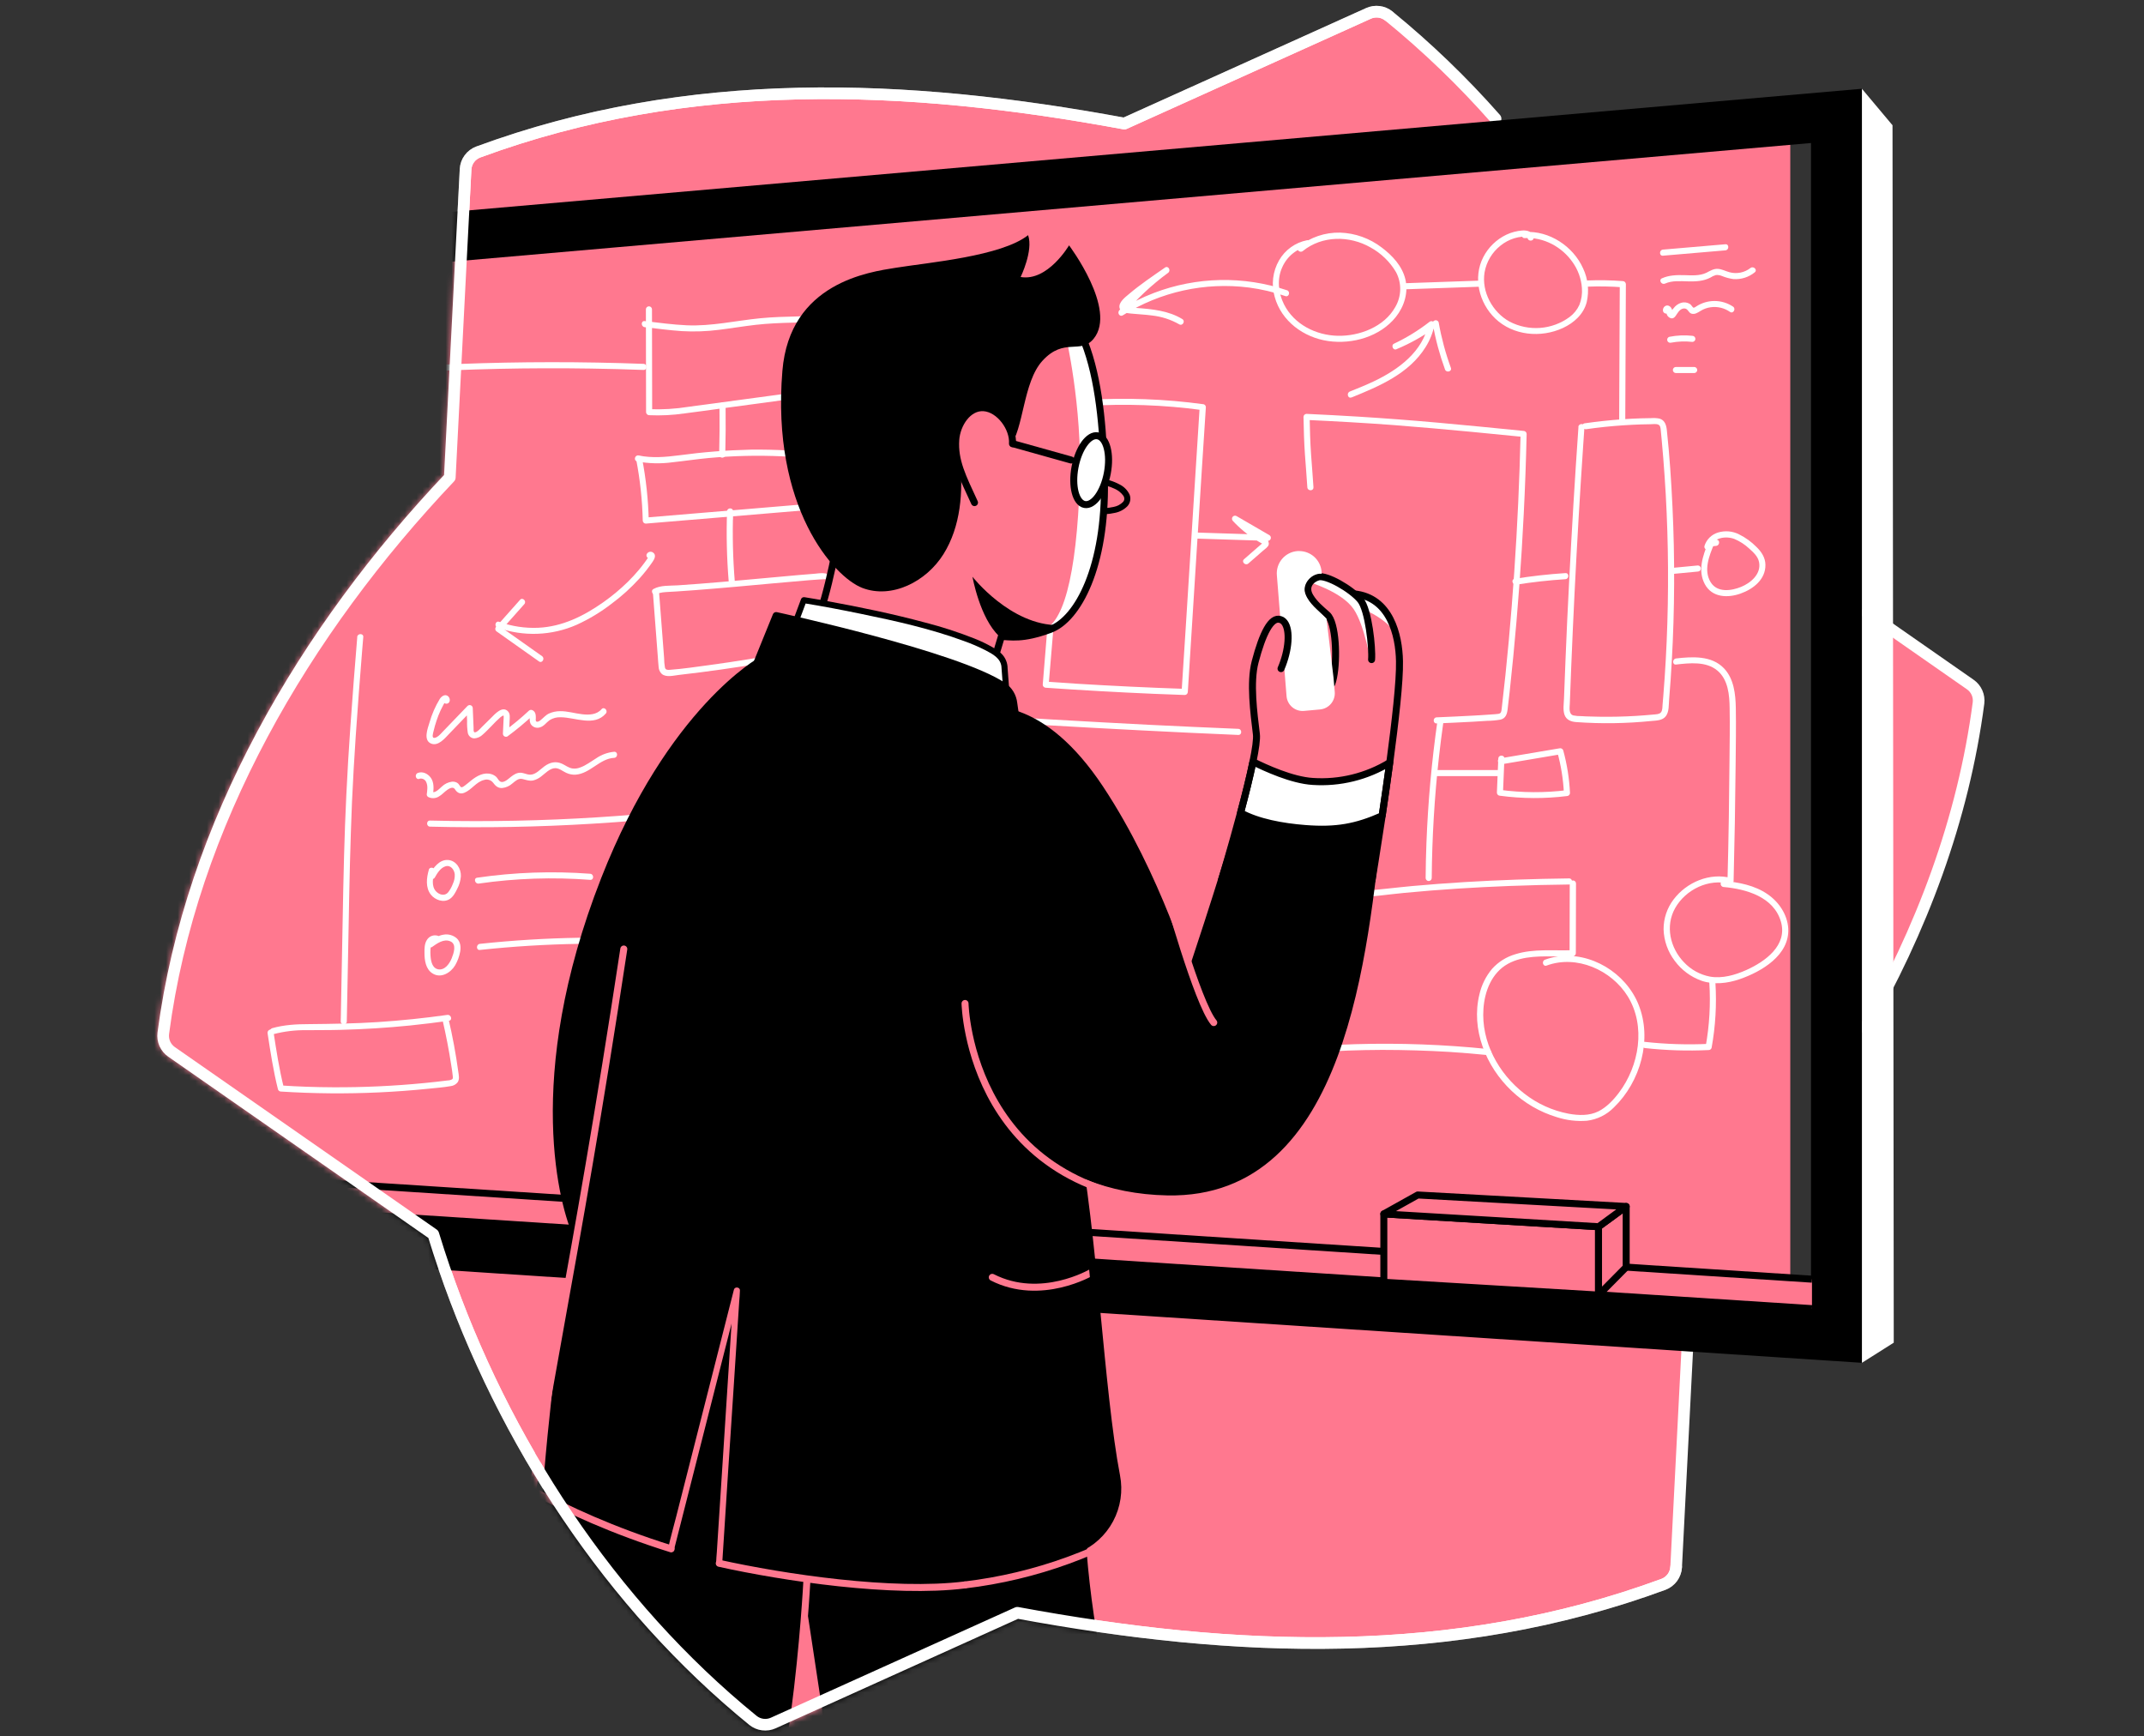 <svg width="368" height="298" viewBox="0 0 368 298" fill="none" xmlns="http://www.w3.org/2000/svg">
<rect x="0" y="0" width="368" height="298" fill="#333333" stroke="none"/>
<path d="M202.669 159.519C204.858 170.013 205.388 170.567 208.33 175.492" stroke="#FF788F" stroke-width="1.2" stroke-linecap="round" stroke-linejoin="round"/>
<path d="M319.673 104.576L338.173 117.472C338.679 117.821 339.079 118.301 339.33 118.862C339.58 119.423 339.672 120.041 339.595 120.651C336.978 140.594 329.801 159.687 319.673 177.207" fill="#FF788F"/>
<path d="M319.673 104.576L338.173 117.472C338.679 117.821 339.079 118.301 339.33 118.862C339.58 119.423 339.672 120.041 339.595 120.651C336.978 140.594 329.801 159.687 319.673 177.207" stroke="white" stroke-width="2" stroke-miterlimit="10"/>
<path d="M256.703 20.384C251.089 14.009 244.958 8.108 238.374 2.741C237.89 2.352 237.309 2.105 236.694 2.027C236.078 1.949 235.453 2.043 234.888 2.298L192.987 21.206C155.579 14.274 118.167 12.786 82.094 26.086C81.481 26.314 80.947 26.716 80.559 27.243C80.172 27.77 79.947 28.399 79.912 29.052C79.829 30.634 79.71 32.99 79.564 35.842C79.438 38.375 79.288 41.303 79.121 44.429C78.299 60.549 77.204 81.935 77.204 81.935C52.249 108.27 32.742 141.409 28.026 177.343C27.95 177.952 28.042 178.571 28.292 179.132C28.542 179.693 28.941 180.174 29.444 180.525L69.787 208.631L74.377 211.831C74.963 213.755 75.583 215.665 76.239 217.588C86.409 247.308 104.819 275.403 129.244 295.259C129.727 295.648 130.309 295.895 130.924 295.973C131.539 296.051 132.164 295.958 132.729 295.702L174.616 276.787C212.031 283.709 249.436 285.201 285.516 271.908C286.13 271.677 286.662 271.272 287.05 270.744C287.437 270.215 287.663 269.585 287.698 268.931L289.608 231.554" fill="#FF788F"/>
<path d="M256.703 20.384C251.089 14.009 244.958 8.108 238.374 2.741C237.89 2.352 237.309 2.105 236.694 2.027C236.078 1.949 235.453 2.043 234.888 2.298L192.987 21.206C155.579 14.274 118.167 12.786 82.094 26.086C81.481 26.314 80.947 26.716 80.559 27.243C80.172 27.77 79.947 28.399 79.912 29.052C79.829 30.634 79.71 32.99 79.564 35.842C79.438 38.375 79.288 41.303 79.121 44.429C78.299 60.549 77.204 81.935 77.204 81.935C52.249 108.27 32.742 141.409 28.026 177.343C27.95 177.952 28.042 178.571 28.292 179.132C28.542 179.693 28.941 180.174 29.444 180.525L69.787 208.631L74.377 211.831C74.963 213.755 75.583 215.665 76.239 217.588C86.409 247.308 104.819 275.403 129.244 295.259C129.727 295.648 130.309 295.895 130.924 295.973C131.539 296.051 132.164 295.958 132.729 295.702L174.616 276.787C212.031 283.709 249.436 285.201 285.516 271.908C286.13 271.677 286.662 271.272 287.05 270.744C287.437 270.215 287.663 269.585 287.698 268.931L289.608 231.554" stroke="white" stroke-width="2" stroke-linecap="round" stroke-linejoin="round"/>
<mask id="mask0_9513_1950" style="mask-type:alpha" maskUnits="userSpaceOnUse" x="27" y="1" width="307" height="296">
<path d="M332.255 17.285C326.641 10.91 244.958 8.108 238.374 2.741C237.89 2.352 237.309 2.105 236.694 2.027C236.078 1.949 235.453 2.043 234.888 2.298L192.987 21.206C155.579 14.274 118.167 12.786 82.094 26.086C81.481 26.314 80.947 26.716 80.559 27.243C80.172 27.77 79.947 28.399 79.912 29.052C79.829 30.634 79.71 32.99 79.564 35.842C79.438 38.375 79.288 41.303 79.121 44.429C78.299 60.549 77.204 81.935 77.204 81.935C52.249 108.27 32.742 141.409 28.026 177.343C27.95 177.952 28.042 178.571 28.292 179.132C28.542 179.693 28.941 180.174 29.444 180.525L69.787 208.631L74.377 211.831C74.963 213.755 75.583 215.665 76.239 217.588C86.409 247.308 104.819 275.403 129.244 295.259C129.727 295.648 130.309 295.895 130.924 295.973C131.539 296.051 132.164 295.958 132.729 295.702L174.616 276.787C212.031 283.709 249.436 285.201 285.516 271.908C286.13 271.677 286.662 271.272 287.05 270.744C287.437 270.215 287.663 269.585 287.698 268.931L327.888 237.818" fill="#FF788F"/>
<path d="M332.255 17.285C326.641 10.91 244.958 8.108 238.374 2.741C237.89 2.352 237.309 2.105 236.694 2.027C236.078 1.949 235.453 2.043 234.888 2.298L192.987 21.206C155.579 14.274 118.167 12.786 82.094 26.086C81.481 26.314 80.947 26.716 80.559 27.243C80.172 27.77 79.947 28.399 79.912 29.052C79.829 30.634 79.71 32.99 79.564 35.842C79.438 38.375 79.288 41.303 79.121 44.429C78.299 60.549 77.204 81.935 77.204 81.935C52.249 108.27 32.742 141.409 28.026 177.343C27.95 177.952 28.042 178.571 28.292 179.132C28.542 179.693 28.941 180.174 29.444 180.525L69.787 208.631L74.377 211.831C74.963 213.755 75.583 215.665 76.239 217.588C86.409 247.308 104.819 275.403 129.244 295.259C129.727 295.648 130.309 295.895 130.924 295.973C131.539 296.051 132.164 295.958 132.729 295.702L174.616 276.787C212.031 283.709 249.436 285.201 285.516 271.908C286.13 271.677 286.662 271.272 287.05 270.744C287.437 270.215 287.663 269.585 287.698 268.931L327.888 237.818" stroke="white" stroke-width="2" stroke-linecap="round" stroke-linejoin="round"/>
</mask>
<g mask="url(#mask0_9513_1950)">
<path d="M319.579 15.232L324.835 21.496L325.047 230.432L319.579 233.889V15.232Z" fill="white"/>
<path d="M307.286 229.882L4.729 210.074V46.849L307.286 20.436V229.882Z" fill="#FF788F"/>
<path d="M220.898 49.815C213.462 47.313 205.387 47.476 198.058 50.275C196.011 51.058 194.047 52.043 192.196 53.216L192.83 54.035C195.078 51.323 197.654 48.899 200.498 46.821C201.031 46.43 200.529 45.531 199.968 45.918C197.877 47.371 195.719 48.814 193.768 50.473C193.161 50.986 191.924 51.906 192.164 52.857C192.37 53.673 193.492 53.746 194.165 53.816C195.336 53.941 196.552 53.98 197.699 54.14C199.355 54.318 200.957 54.835 202.404 55.659C202.979 56.008 203.506 55.105 202.931 54.757C200.554 53.307 197.758 53.049 195.043 52.847L194.301 52.784C194.196 52.784 194.095 52.763 193.991 52.753C193.886 52.742 193.945 52.753 193.945 52.753L193.775 52.728C193.614 52.7 193.457 52.662 193.304 52.62L193.21 52.585C193.137 52.561 193.329 52.645 193.21 52.585C193.185 52.575 193.162 52.562 193.14 52.547C193.053 52.484 193.161 52.568 193.161 52.564L193.112 52.516C193.227 52.662 193.161 52.585 193.144 52.547C193.144 52.578 193.207 52.679 193.168 52.596C193.13 52.512 193.168 52.732 193.168 52.641C193.168 52.55 193.168 52.641 193.168 52.686C193.168 52.686 193.168 52.599 193.193 52.596C193.217 52.592 193.217 52.547 193.193 52.596C193.208 52.559 193.226 52.524 193.248 52.491C193.332 52.348 193.434 52.217 193.552 52.101C193.743 51.892 193.952 51.697 194.165 51.505C196.117 49.762 198.347 48.298 200.501 46.814L199.972 45.911C197.05 48.035 194.403 50.514 192.091 53.289C191.743 53.718 192.189 54.45 192.726 54.112C199.171 50.068 206.819 48.384 214.366 49.347C216.495 49.625 218.592 50.117 220.622 50.815C221.26 51.034 221.532 50.024 220.898 49.807V49.815Z" fill="white"/>
<path d="M225.446 83.629C225.331 81.771 225.171 79.913 225.038 78.052C224.885 75.888 224.829 73.716 224.787 71.545L224.265 72.068C229.231 72.298 234.194 72.577 239.154 72.946C243.657 73.295 248.153 73.689 252.649 74.121C255.605 74.407 258.562 74.697 261.52 74.992L260.997 74.469C260.813 82.37 260.451 90.27 259.909 98.17C259.369 106.015 258.675 113.854 257.748 121.675C257.696 122.104 257.665 122.438 257.187 122.511C256.766 122.578 256.326 122.588 255.901 122.619C254.981 122.689 254.054 122.748 253.113 122.801C250.938 122.923 248.763 123.017 246.588 123.111C245.919 123.139 245.916 124.184 246.588 124.156C248.606 124.069 250.624 123.982 252.642 123.871C253.518 123.824 254.392 123.771 255.263 123.71C256.032 123.702 256.799 123.632 257.557 123.501C258.432 123.292 258.669 122.56 258.766 121.759C258.888 120.762 258.993 119.765 259.115 118.765C259.333 116.738 259.542 114.711 259.742 112.683C260.532 104.562 261.129 96.424 261.534 88.268C261.766 83.674 261.933 79.077 262.035 74.476C262.033 74.338 261.977 74.207 261.879 74.11C261.782 74.012 261.65 73.956 261.513 73.954C256.56 73.462 251.607 72.967 246.651 72.525C242.155 72.125 237.654 71.784 233.149 71.503C230.186 71.322 227.223 71.164 224.258 71.029C224.119 71.03 223.987 71.086 223.889 71.183C223.791 71.281 223.736 71.414 223.735 71.552C223.777 73.724 223.832 75.895 223.986 78.059C224.118 79.917 224.279 81.775 224.394 83.636C224.435 84.305 225.481 84.308 225.439 83.636L225.446 83.629Z" fill="white"/>
<path d="M260.251 100.342C263.039 99.898 265.852 99.584 268.689 99.401C269.354 99.355 269.361 98.31 268.689 98.355C265.768 98.546 262.863 98.872 259.975 99.334C259.313 99.439 259.595 100.446 260.254 100.342H260.251Z" fill="white"/>
<path d="M270.927 73.305C270.306 82.193 269.771 91.085 269.32 99.982C269.087 104.397 268.883 108.817 268.706 113.244C268.616 115.468 268.529 117.692 268.445 119.918C268.414 120.8 268.239 121.825 268.539 122.679C268.839 123.533 269.627 123.85 270.48 123.92C274.804 124.234 279.147 124.173 283.46 123.735C284.324 123.658 285.37 123.665 285.938 122.895C286.506 122.125 286.415 120.971 286.489 120.079C286.675 117.871 286.828 115.664 286.949 113.456C287.447 104.635 287.487 95.793 287.067 86.968C286.858 82.576 286.569 78.174 286.098 73.804C286.004 72.943 285.75 72.092 284.826 71.838C284.367 71.749 283.898 71.722 283.432 71.758C282.857 71.758 282.285 71.775 281.714 71.793C279.539 71.862 277.37 72.013 275.207 72.246C274.137 72.361 273.067 72.497 272.004 72.647C271.338 72.744 271.62 73.751 272.279 73.657C274.386 73.353 276.503 73.131 278.629 72.992C279.654 72.922 280.686 72.873 281.714 72.838L283.258 72.807C283.662 72.807 284.223 72.706 284.61 72.863C284.997 73.019 285.014 73.455 285.053 73.804C285.112 74.347 285.157 74.891 285.21 75.435C285.307 76.48 285.401 77.554 285.485 78.614C285.652 80.705 285.795 82.796 285.914 84.887C286.378 93.273 286.431 101.668 286.07 110.072C285.98 112.163 285.864 114.255 285.722 116.346C285.652 117.391 285.576 118.413 285.492 119.444C285.45 119.96 285.408 120.49 285.363 120.992C285.328 121.393 285.363 121.95 285.07 122.274C284.777 122.599 284.265 122.578 283.885 122.623C283.348 122.675 282.808 122.721 282.271 122.762C281.251 122.844 280.228 122.904 279.201 122.944C277.11 123.032 275.004 123.039 272.885 122.965C272.404 122.965 271.92 122.93 271.435 122.902C270.968 122.915 270.5 122.874 270.041 122.78C269.212 122.539 269.421 121.414 269.445 120.758C269.522 118.618 269.604 116.479 269.693 114.342C269.865 110.12 270.055 105.901 270.264 101.686C270.683 93.252 271.176 84.821 271.746 76.393C271.815 75.355 271.886 74.316 271.958 73.277C272.004 72.605 270.958 72.608 270.913 73.277L270.927 73.305Z" fill="white"/>
<path d="M287.325 98.48L291.424 98.09C291.561 98.086 291.692 98.03 291.79 97.933C291.887 97.835 291.943 97.704 291.947 97.567C291.946 97.428 291.89 97.296 291.792 97.198C291.695 97.1 291.562 97.045 291.424 97.044L287.325 97.434C287.188 97.438 287.057 97.494 286.959 97.591C286.862 97.689 286.806 97.82 286.802 97.957C286.803 98.096 286.858 98.228 286.956 98.326C287.054 98.424 287.187 98.479 287.325 98.48Z" fill="white"/>
<path d="M287.677 114.049C289.988 113.788 292.863 113.46 294.787 115.095C296.628 116.646 296.851 119.277 296.879 121.529C296.938 124.613 296.879 127.705 296.851 130.789C296.825 133.975 296.788 137.159 296.739 140.343C296.681 143.961 296.604 147.579 296.509 151.2L297.171 150.694C293.494 149.708 289.504 151.391 287.259 154.364C286.132 155.84 285.527 157.648 285.541 159.505C285.6 161.455 286.267 163.337 287.447 164.89C288.603 166.465 290.204 167.658 292.044 168.313C294.184 169.045 296.506 168.769 298.607 168.044C302.347 166.758 307.202 163.918 306.934 159.331C306.791 156.95 305.331 154.8 303.407 153.476C301.197 151.938 298.464 151.416 295.833 151.182C295.164 151.123 295.167 152.169 295.833 152.228C299.744 152.576 304.459 153.929 305.683 158.184C306.85 162.252 302.974 165.022 299.757 166.469C297.834 167.333 295.613 167.982 293.484 167.602C291.788 167.272 290.239 166.419 289.054 165.162C286.663 162.691 285.788 158.92 287.531 155.839C289.333 152.656 293.31 150.726 296.896 151.688C296.973 151.708 297.055 151.711 297.133 151.696C297.212 151.68 297.286 151.647 297.35 151.599C297.414 151.55 297.466 151.488 297.502 151.416C297.538 151.345 297.557 151.266 297.558 151.186C297.728 144.529 297.844 137.869 297.907 131.208C297.935 127.98 297.997 124.742 297.938 121.515C297.896 119.141 297.621 116.482 295.892 114.684C293.777 112.481 290.462 112.686 287.681 113.004C287.019 113.08 287.012 114.126 287.681 114.049H287.677Z" fill="white"/>
<path d="M294.582 92.635L293.7 92.736C293.587 92.743 293.478 92.783 293.388 92.852C293.298 92.921 293.23 93.015 293.194 93.123C292.271 95.371 291.375 97.929 292.616 100.247C293.857 102.565 296.54 102.655 298.747 101.871C300.953 101.087 303.072 99.431 303.02 96.901C302.995 95.695 302.343 94.702 301.5 93.886C300.625 92.994 299.605 92.255 298.485 91.701C297.374 91.14 296.09 91.028 294.899 91.387C294.346 91.55 293.843 91.847 293.434 92.252C293.024 92.657 292.722 93.158 292.553 93.708C292.521 93.84 292.541 93.98 292.61 94.097C292.679 94.214 292.79 94.3 292.921 94.337C293.052 94.373 293.193 94.357 293.312 94.291C293.431 94.226 293.52 94.117 293.56 93.987C294.045 92.244 296.216 91.945 297.684 92.492C298.63 92.888 299.498 93.451 300.245 94.154C300.942 94.778 301.727 95.482 301.925 96.451C302.343 98.473 300.531 100.031 298.858 100.717C297.185 101.404 294.773 101.763 293.63 99.933C292.358 97.88 293.369 95.402 294.195 93.398L293.689 93.781L294.571 93.68C295.233 93.607 295.24 92.558 294.571 92.635H294.582Z" fill="white"/>
<path d="M263.227 40.766C263.175 39.762 262.126 39.494 261.283 39.556C260.332 39.63 259.402 39.877 258.54 40.285C256.844 41.101 255.46 42.447 254.598 44.119C252.785 47.632 253.852 51.982 256.644 54.662C259.711 57.604 264.503 58.039 268.278 56.283C270.153 55.408 271.794 53.944 272.338 51.888C272.799 49.932 272.583 47.877 271.725 46.06C270.024 42.265 265.911 39.542 261.711 39.821C261.042 39.863 261.039 40.909 261.711 40.867C264.942 40.654 268.093 42.366 269.923 44.997C270.855 46.304 271.408 47.843 271.523 49.444C271.601 50.427 271.452 51.415 271.087 52.33C270.706 53.16 270.121 53.88 269.386 54.422C267.917 55.496 266.176 56.138 264.361 56.276C262.546 56.413 260.729 56.04 259.115 55.199C256.187 53.595 254.274 50.107 254.81 46.761C255.126 44.936 256.106 43.292 257.56 42.146C258.259 41.582 259.058 41.156 259.916 40.891C260.341 40.759 260.778 40.672 261.22 40.63C261.345 40.63 262.171 40.55 262.182 40.79C262.22 41.459 263.266 41.463 263.227 40.79V40.766Z" fill="white"/>
<path d="M224.334 41.23C223.336 41.429 222.391 41.84 221.565 42.435C220.738 43.029 220.048 43.794 219.542 44.677C219.001 45.618 218.655 46.659 218.527 47.737C218.398 48.815 218.488 49.908 218.792 50.951C219.946 55.133 223.766 57.921 227.966 58.528C232.166 59.134 236.899 57.768 239.593 54.387C241.025 52.592 241.764 50.205 241.217 47.918C240.67 45.632 238.959 43.834 237.171 42.485C235.115 40.907 232.619 40.011 230.029 39.923C227.436 39.861 224.904 40.718 222.881 42.342C222.358 42.764 223.1 43.499 223.62 43.081C226.924 40.404 231.636 40.407 235.236 42.464C237.05 43.456 238.563 44.919 239.614 46.699C240.11 47.628 240.358 48.669 240.334 49.722C240.31 50.776 240.015 51.805 239.478 52.711C237.578 56.095 233.333 57.712 229.611 57.629C225.889 57.545 222.131 55.691 220.389 52.233C219.409 50.282 219.158 47.887 220.089 45.865C220.494 44.939 221.118 44.125 221.907 43.493C222.696 42.861 223.627 42.43 224.62 42.237C225.282 42.122 225.003 41.115 224.345 41.23H224.334Z" fill="white"/>
<path d="M240.886 49.66L254.158 49.2C254.831 49.179 254.831 48.134 254.158 48.155L240.886 48.615C240.217 48.639 240.213 49.685 240.886 49.66Z" fill="white"/>
<path d="M272.477 49.197C274.5 49.116 276.526 49.152 278.545 49.305L278.023 48.782L277.939 67.017L277.918 72.228C277.918 72.367 277.973 72.5 278.071 72.598C278.169 72.696 278.302 72.751 278.441 72.751C278.579 72.751 278.712 72.696 278.81 72.598C278.908 72.5 278.964 72.367 278.964 72.228L279.044 53.993L279.068 48.764C279.065 48.627 279.008 48.496 278.911 48.399C278.814 48.301 278.683 48.245 278.545 48.242C276.526 48.089 274.5 48.053 272.477 48.134C271.808 48.162 271.805 49.207 272.477 49.179V49.197Z" fill="white"/>
<path d="M231.953 68.224C236.739 66.286 241.852 64.135 244.699 59.559C245.43 58.397 245.943 57.11 246.212 55.764C246.237 55.653 246.227 55.538 246.182 55.434C246.137 55.33 246.06 55.244 245.962 55.187C245.864 55.13 245.751 55.106 245.638 55.118C245.526 55.13 245.42 55.178 245.337 55.255C243.452 56.72 241.411 57.973 239.252 58.991C238.725 59.242 239.105 60.176 239.656 59.946C242.162 58.904 244.529 57.557 246.703 55.934L245.933 55.624C246.402 58.276 247.102 60.881 248.024 63.41C248.251 64.038 249.262 63.759 249.032 63.132C248.107 60.602 247.408 57.997 246.94 55.345C246.919 55.268 246.88 55.197 246.826 55.137C246.773 55.077 246.706 55.03 246.632 55C246.558 54.969 246.477 54.957 246.397 54.962C246.317 54.968 246.24 54.992 246.17 55.032C244.074 56.607 241.792 57.916 239.374 58.928L239.778 59.883C242.013 58.819 244.124 57.511 246.072 55.983L245.198 55.474C244.264 60.354 239.991 63.456 235.787 65.453C234.442 66.087 233.065 66.648 231.688 67.195C231.072 67.446 231.34 68.457 231.967 68.203L231.953 68.224Z" fill="white"/>
<path d="M285.432 43.882L296.15 42.966C296.812 42.91 296.819 41.864 296.15 41.92L285.432 42.837C284.77 42.896 284.763 43.942 285.432 43.882Z" fill="white"/>
<path d="M285.792 48.667C287.022 48.12 288.43 48.256 289.741 48.288C291.051 48.319 292.369 48.267 293.55 47.653C293.851 47.452 294.181 47.299 294.529 47.2C294.887 47.171 295.246 47.231 295.575 47.374C296.199 47.631 296.854 47.805 297.523 47.894C298.847 47.99 300.158 47.576 301.186 46.737C301.713 46.318 300.97 45.583 300.448 45.998C299.947 46.388 299.362 46.656 298.74 46.782C298.117 46.908 297.474 46.888 296.861 46.723C296.164 46.535 295.547 46.175 294.826 46.141C294.104 46.106 293.529 46.489 292.884 46.813C291.717 47.371 290.347 47.256 289.092 47.221C287.775 47.186 286.475 47.221 285.258 47.765C284.645 48.04 285.175 48.943 285.785 48.667H285.792Z" fill="white"/>
<path d="M286.178 52.798C286.601 53.293 286.528 53.482 285.959 53.366C285.981 53.441 285.999 53.518 286.011 53.596C286.026 53.714 286.05 53.83 286.084 53.944C286.178 54.205 286.368 54.42 286.614 54.547C287.255 54.858 287.555 54.31 287.855 53.85C288.155 53.39 288.552 52.906 289.144 52.941C289.737 52.975 289.786 53.638 290.305 53.822C290.887 54.014 291.413 53.648 291.884 53.359C292.404 53.035 292.985 52.822 293.592 52.735C294.767 52.564 295.964 52.846 296.938 53.526C297.492 53.91 298.015 53.003 297.464 52.623C296.528 51.998 295.429 51.662 294.303 51.657C293.177 51.653 292.075 51.98 291.135 52.599C290.943 52.718 290.737 52.909 290.566 52.735C290.396 52.561 290.284 52.317 290.047 52.16C289.824 52.024 289.574 51.937 289.314 51.905C289.055 51.872 288.792 51.895 288.542 51.972C288.031 52.137 287.585 52.457 287.266 52.888C287.144 53.042 286.788 53.401 286.774 53.603L286.74 53.662L287.088 53.606C287.088 53.606 287.057 53.491 287.057 53.505C287.052 53.364 287.023 53.225 286.973 53.094C286.799 52.554 286.199 52.188 285.708 52.606C285.314 52.955 285.297 53.7 285.907 53.815C286.517 53.93 286.844 52.93 286.185 52.805L286.178 52.798Z" fill="white"/>
<path d="M286.802 58.813C288.014 58.583 289.254 58.538 290.479 58.677C290.617 58.676 290.75 58.621 290.848 58.523C290.946 58.425 291.001 58.293 291.002 58.154C290.998 58.017 290.942 57.886 290.845 57.789C290.748 57.691 290.617 57.635 290.479 57.632C289.159 57.489 287.825 57.548 286.523 57.806C286.393 57.846 286.284 57.935 286.219 58.054C286.154 58.174 286.137 58.314 286.174 58.445C286.21 58.576 286.296 58.688 286.413 58.756C286.531 58.825 286.67 58.845 286.802 58.813V58.813Z" fill="white"/>
<path d="M287.656 64.024H290.793C290.932 64.024 291.065 63.969 291.163 63.871C291.261 63.773 291.316 63.64 291.316 63.501C291.316 63.363 291.261 63.23 291.163 63.132C291.065 63.034 290.932 62.978 290.793 62.978H287.656C287.517 62.978 287.384 63.034 287.286 63.132C287.188 63.23 287.133 63.363 287.133 63.501C287.133 63.64 287.188 63.773 287.286 63.871C287.384 63.969 287.517 64.024 287.656 64.024Z" fill="white"/>
<path d="M246.731 123.693C245.737 130.649 245.104 137.652 244.835 144.674C244.758 146.675 244.713 148.677 244.699 150.68C244.699 150.818 244.754 150.951 244.852 151.049C244.95 151.147 245.083 151.202 245.222 151.202C245.361 151.202 245.494 151.147 245.592 151.049C245.69 150.951 245.745 150.818 245.745 150.68C245.8 143.728 246.216 136.784 246.989 129.876C247.21 127.903 247.46 125.935 247.738 123.971C247.773 123.84 247.756 123.701 247.691 123.582C247.626 123.463 247.519 123.373 247.39 123.33C247.258 123.292 247.117 123.307 246.996 123.372C246.876 123.438 246.785 123.548 246.745 123.679L246.731 123.693Z" fill="white"/>
<path d="M224.46 153.057C229.799 154.925 235.63 153.754 241.095 153.231C247.09 152.656 253.106 152.28 259.125 152.049C262.524 151.919 265.925 151.836 269.327 151.799C269.996 151.799 269.999 150.753 269.327 150.753C263.36 150.826 257.393 151.021 251.44 151.38C248.447 151.562 245.458 151.787 242.472 152.056C239.607 152.318 236.749 152.691 233.877 152.9C230.803 153.126 227.68 153.078 224.738 152.049C224.104 151.826 223.829 152.834 224.46 153.057V153.057Z" fill="white"/>
<path d="M269.435 151.625L269.407 163.594L269.93 163.071C266.667 163.2 263.255 162.771 260.084 163.768C258.548 164.217 257.168 165.086 256.1 166.277C255.042 167.541 254.3 169.038 253.932 170.644C252.454 176.674 255.04 183.024 259.432 187.193C261.631 189.293 264.293 190.845 267.204 191.724C268.876 192.267 270.638 192.477 272.39 192.341C274.15 192.126 275.785 191.317 277.022 190.047C281.574 185.656 283.645 178.368 281.236 172.391C279.051 166.978 273.066 163.283 267.225 164.172C266.528 164.282 265.844 164.46 265.183 164.705C264.555 164.935 264.834 165.946 265.458 165.713C270.602 163.813 276.587 166.459 279.399 171.007C282.536 176.12 281.351 182.934 277.862 187.548C276.928 188.786 275.771 190.009 274.377 190.72C272.802 191.515 270.93 191.442 269.24 191.135C266.448 190.604 263.825 189.408 261.593 187.649C257.194 184.227 254.214 178.779 254.622 173.123C254.831 170.104 256.041 166.964 258.804 165.423C261.46 163.946 264.73 164.137 267.654 164.144C268.424 164.144 269.191 164.144 269.958 164.113C270.096 164.111 270.228 164.055 270.325 163.958C270.423 163.86 270.479 163.728 270.48 163.59L270.508 151.621C270.508 151.483 270.453 151.35 270.355 151.252C270.257 151.154 270.124 151.099 269.985 151.099C269.847 151.099 269.714 151.154 269.616 151.252C269.518 151.35 269.463 151.483 269.463 151.621L269.435 151.625Z" fill="white"/>
<path d="M226.698 179.601C228.039 180.58 229.814 180.368 231.371 180.298C233.319 180.228 235.269 180.19 237.223 180.183C241.097 180.183 244.968 180.299 248.837 180.532C251.039 180.676 253.247 180.86 255.459 181.086C256.124 181.156 256.121 180.11 255.459 180.04C247.892 179.26 240.282 178.98 232.678 179.2C231.685 179.228 230.692 179.294 229.698 179.298C228.824 179.298 227.956 179.207 227.259 178.677C226.715 178.28 226.192 179.19 226.729 179.58L226.698 179.601Z" fill="white"/>
<path d="M110.657 56.15C112.776 56.394 114.898 56.683 117.028 56.826C119.164 56.951 121.308 56.875 123.43 56.6C125.522 56.345 127.613 55.986 129.721 55.746C131.83 55.505 134.012 55.425 136.162 55.369L143.621 55.178C144.294 55.16 144.297 54.115 143.621 54.132L137.027 54.299C134.841 54.355 132.653 54.404 130.478 54.62C126.271 55.035 122.113 56.014 117.875 55.826C115.459 55.721 113.054 55.38 110.657 55.105C109.987 55.028 109.994 56.073 110.657 56.15V56.15Z" fill="white"/>
<path d="M110.862 53.08L110.893 70.733C110.897 70.871 110.953 71.002 111.05 71.099C111.147 71.197 111.278 71.253 111.416 71.256C113.459 71.348 115.506 71.244 117.529 70.946C119.523 70.695 121.513 70.413 123.507 70.144L135.618 68.506L142.491 67.576C142.622 67.536 142.732 67.447 142.797 67.327C142.863 67.207 142.878 67.066 142.84 66.934C142.801 66.802 142.712 66.691 142.593 66.623C142.473 66.554 142.332 66.535 142.199 66.569C134.182 67.649 126.201 68.75 118.202 69.813C115.959 70.174 113.686 70.312 111.416 70.225L111.939 70.747L111.907 53.094C111.907 52.955 111.852 52.822 111.754 52.724C111.656 52.626 111.523 52.571 111.385 52.571C111.246 52.571 111.113 52.626 111.015 52.724C110.917 52.822 110.862 52.955 110.862 53.094V53.08Z" fill="white"/>
<path d="M124.542 71.081V69.6H123.496C123.531 72.412 123.512 75.225 123.44 78.041C123.44 78.714 124.486 78.714 124.486 78.041C124.558 75.23 124.577 72.416 124.542 69.6C124.542 69.461 124.487 69.328 124.389 69.23C124.291 69.132 124.158 69.077 124.019 69.077C123.88 69.077 123.747 69.132 123.649 69.23C123.551 69.328 123.496 69.461 123.496 69.6V71.081C123.496 71.22 123.551 71.353 123.649 71.451C123.747 71.549 123.88 71.604 124.019 71.604C124.158 71.604 124.291 71.549 124.389 71.451C124.487 71.353 124.542 71.22 124.542 71.081V71.081Z" fill="white"/>
<path d="M109.349 79.192C111.364 79.564 113.426 79.612 115.456 79.332C117.547 79.109 119.589 78.795 121.67 78.603C125.856 78.219 130.063 78.123 134.263 78.314C136.647 78.419 139.024 78.617 141.394 78.91C142.059 78.99 142.052 77.945 141.394 77.865C137.249 77.352 133.075 77.119 128.899 77.167C124.764 77.261 120.638 77.587 116.54 78.143C114.25 78.436 111.908 78.652 109.628 78.168C108.973 78.028 108.691 79.036 109.349 79.178V79.192Z" fill="white"/>
<path d="M109.206 78.914C109.869 82.351 110.242 85.838 110.322 89.338C110.323 89.477 110.379 89.608 110.477 89.706C110.574 89.804 110.706 89.859 110.844 89.861L129.226 88.324L138.414 87.554L140.756 87.359C141.456 87.334 142.154 87.268 142.847 87.16C144.408 86.839 143.732 85.02 143.478 83.978C143.076 82.351 142.611 80.735 142.084 79.13C141.882 78.52 141.7 77.927 141.143 77.547C140.672 77.227 140.045 77.223 139.748 77.781C139.452 78.339 140.341 78.907 140.651 78.307C140.491 78.617 140.355 78.189 140.568 78.419C140.635 78.48 140.699 78.546 140.759 78.614C140.902 78.862 141.005 79.13 141.066 79.409C141.277 80.048 141.48 80.689 141.672 81.332C142.042 82.571 142.372 83.819 142.662 85.076C142.772 85.353 142.826 85.649 142.823 85.947C142.77 86.167 142.593 86.153 142.39 86.174C141.669 86.261 140.944 86.296 140.222 86.355L136.148 86.703L120.021 88.052L110.831 88.823L111.353 89.345C111.269 85.752 110.884 82.171 110.203 78.642C110.074 77.98 109.067 78.262 109.192 78.921L109.206 78.914Z" fill="white"/>
<path d="M85.415 107.723C89.845 109.296 94.708 109.114 99.008 107.214C101.12 106.248 103.115 105.044 104.954 103.624C106.691 102.339 108.297 100.885 109.75 99.285C110.57 98.378 111.328 97.416 112.019 96.406C112.332 95.95 112.691 95.249 112.102 94.834C112.008 94.764 111.898 94.717 111.782 94.698C111.665 94.679 111.546 94.689 111.434 94.725C111.322 94.762 111.221 94.826 111.139 94.91C111.057 94.995 110.996 95.098 110.963 95.211C110.939 95.34 110.965 95.474 111.034 95.585C111.104 95.697 111.214 95.778 111.34 95.813C111.467 95.848 111.603 95.834 111.72 95.774C111.837 95.714 111.927 95.613 111.973 95.49L111.36 95.507C111.323 95.572 111.283 95.635 111.238 95.695C111.172 95.8 111.102 95.901 111.032 96.002C110.907 96.183 110.778 96.35 110.645 96.542C110.356 96.939 110.049 97.33 109.732 97.713C109.122 98.449 108.471 99.153 107.791 99.825C106.452 101.14 105.007 102.341 103.469 103.415C100.155 105.743 96.498 107.545 92.403 107.737C90.116 107.841 87.83 107.494 85.676 106.716C85.042 106.486 84.77 107.497 85.398 107.723H85.415Z" fill="white"/>
<path d="M89.256 102.951L85.157 107.562C85.102 107.62 85.061 107.689 85.037 107.765C85.012 107.84 85.004 107.921 85.015 107.999C85.025 108.078 85.053 108.154 85.096 108.221C85.14 108.287 85.197 108.343 85.265 108.385L92.511 113.512C93.062 113.902 93.585 112.996 93.038 112.609L85.785 107.479L85.889 108.301L89.995 103.683C90.441 103.181 89.706 102.439 89.256 102.944V102.951Z" fill="white"/>
<path d="M125.814 89.087L125.838 87.755C125.838 87.083 124.817 87.083 124.792 87.755C124.652 91.781 124.748 95.811 125.078 99.825C125.134 100.491 126.18 100.498 126.124 99.825C125.793 95.811 125.698 91.781 125.838 87.755H124.792L124.768 89.087C124.768 89.76 125.814 89.76 125.814 89.087Z" fill="white"/>
<path d="M112.691 101.98C113.336 101.631 114.086 101.631 114.783 101.582L116.121 101.506C117.139 101.441 118.157 101.369 119.174 101.29C121.516 101.112 123.852 100.913 126.19 100.708C130.404 100.335 134.611 99.927 138.828 99.578C139.48 99.526 140.135 99.474 140.79 99.435C140.986 99.435 141.181 99.411 141.376 99.408C141.432 99.408 141.494 99.408 141.547 99.408C141.599 99.408 141.599 99.47 141.48 99.408C141.362 99.345 140.965 99.247 141.153 98.784C140.902 99.407 141.913 99.679 142.16 99.062C142.564 98.052 140.243 98.435 139.891 98.46C138.148 98.592 136.378 98.752 134.625 98.913C129.745 99.352 124.866 99.812 119.986 100.192C118.759 100.289 117.547 100.38 116.302 100.457C114.946 100.544 113.375 100.408 112.162 101.084C111.573 101.415 112.102 102.318 112.688 101.99L112.691 101.98Z" fill="white"/>
<path d="M112.064 101.697L112.629 109.065L112.911 112.752C112.956 113.317 112.981 113.888 113.047 114.453C113.063 114.914 113.261 115.35 113.598 115.666C114.354 116.3 115.633 115.931 116.508 115.833C117.756 115.689 119.002 115.538 120.248 115.38C122.641 115.073 125.031 114.734 127.417 114.362C130.149 113.935 132.874 113.461 135.59 112.94C136.252 112.815 135.973 111.808 135.315 111.933C130.798 112.793 126.267 113.53 121.722 114.146C119.484 114.446 117.233 114.788 114.981 114.955C114.591 114.983 114.235 114.99 114.131 114.554C114.041 114.015 113.993 113.469 113.988 112.923L113.72 109.41L113.127 101.697C113.075 101.027 112.029 101.024 112.081 101.697H112.064Z" fill="white"/>
<path d="M76.831 120.738C77.326 120.522 77.291 119.835 76.935 119.511C76.416 119.04 75.785 119.48 75.482 119.957C74.713 121.224 74.119 122.588 73.715 124.014C73.412 125.011 72.634 126.991 73.945 127.59C75.182 128.155 76.35 126.715 77.082 125.952L80.975 121.902L80.082 121.532L80.173 123.728C80.149 124.413 80.19 125.098 80.295 125.774C80.346 126.034 80.483 126.269 80.684 126.441C80.885 126.613 81.139 126.712 81.403 126.722C81.957 126.687 82.478 126.451 82.871 126.06C83.407 125.596 83.895 125.063 84.397 124.565C84.876 124.044 85.382 123.548 85.913 123.08C85.959 123.045 86.349 122.749 86.422 122.815C86.496 122.881 86.422 123.589 86.422 123.711L86.321 125.927C86.323 126.019 86.348 126.109 86.394 126.188C86.441 126.267 86.507 126.332 86.587 126.377C86.666 126.423 86.756 126.447 86.848 126.447C86.939 126.447 87.029 126.423 87.109 126.377C88.649 125.244 90.121 124.02 91.518 122.714L90.887 122.798C90.967 122.839 90.925 123.167 90.922 123.334C90.901 123.632 90.95 123.93 91.065 124.206C91.213 124.475 91.449 124.686 91.734 124.802C92.019 124.918 92.335 124.933 92.63 124.844C93.365 124.662 93.745 124.011 94.327 123.599C94.904 123.234 95.58 123.059 96.261 123.097C98.746 123.115 101.998 124.76 103.985 122.453C104.421 121.944 103.685 121.201 103.246 121.714C102.417 122.676 101.096 122.714 99.921 122.578C98.649 122.435 97.419 122.034 96.126 122.052C95.476 122.051 94.834 122.186 94.24 122.449C93.644 122.728 93.271 123.209 92.769 123.61C92.616 123.732 92.232 123.986 92.03 123.798C91.908 123.683 91.968 123.373 91.971 123.23C91.971 122.707 91.936 122.16 91.413 121.895C91.313 121.839 91.197 121.816 91.083 121.83C90.969 121.845 90.862 121.895 90.779 121.975C89.449 123.218 88.046 124.382 86.579 125.46L87.367 125.914L87.464 123.781C87.489 123.202 87.621 122.484 87.151 122.038C86.171 121.107 84.913 122.595 84.282 123.212L82.707 124.767C82.512 124.959 81.776 125.84 81.41 125.659C81.243 125.575 81.292 125.039 81.285 124.892L81.24 123.798L81.145 121.519C81.142 121.417 81.11 121.318 81.052 121.234C80.994 121.15 80.913 121.085 80.819 121.046C80.724 121.007 80.621 120.996 80.521 121.014C80.42 121.032 80.328 121.079 80.253 121.149L77.315 124.202L75.816 125.76C75.496 126.109 75.084 126.565 74.59 126.632C74.032 126.708 74.346 125.785 74.415 125.492C74.555 124.879 74.726 124.274 74.928 123.679C75.127 123.078 75.359 122.488 75.625 121.912C75.771 121.606 75.924 121.299 76.085 121.003C76.161 120.863 76.235 120.724 76.315 120.591C76.346 120.531 76.381 120.473 76.419 120.417C76.594 120.257 76.555 120.058 76.304 119.821C75.691 120.093 76.221 120.992 76.831 120.724V120.738Z" fill="white"/>
<path d="M71.965 133.657C72.211 133.585 72.476 133.61 72.703 133.728C72.931 133.847 73.104 134.049 73.185 134.292C73.461 134.923 73.332 135.686 73.248 136.334C73.247 136.426 73.27 136.517 73.317 136.597C73.362 136.676 73.429 136.742 73.509 136.787C73.79 136.927 74.102 136.993 74.415 136.98C74.728 136.966 75.033 136.874 75.301 136.711C75.876 136.4 76.277 135.881 76.814 135.526C77.214 135.261 77.786 134.964 78.096 135.466C78.466 136.055 78.981 136.331 79.671 136.066C80.951 135.567 81.717 134.18 83.091 133.856C83.364 133.765 83.659 133.76 83.934 133.843C84.21 133.926 84.454 134.093 84.631 134.32C85.035 134.87 85.468 135.285 86.203 135.24C86.852 135.168 87.462 134.894 87.946 134.456C88.451 134.048 88.97 133.528 89.671 133.692C90.312 133.842 90.849 134.079 91.518 133.94C92.007 133.815 92.464 133.59 92.86 133.278C93.557 132.762 94.401 131.796 95.359 131.831C96.028 131.859 96.596 132.368 97.185 132.633C97.686 132.871 98.239 132.98 98.792 132.95C101.302 132.772 102.922 130.183 105.414 130.064C106.083 130.029 106.087 128.984 105.414 129.018C104.307 129.124 103.246 129.51 102.33 130.141C101.434 130.688 100.563 131.375 99.562 131.723C99.142 131.889 98.686 131.944 98.238 131.883C97.59 131.779 97.07 131.354 96.495 131.085C95.401 130.576 94.387 130.827 93.446 131.514C92.749 132.019 91.936 132.964 91.006 132.95C90.309 132.95 89.72 132.497 88.984 132.643C88.329 132.772 87.817 133.222 87.311 133.633C86.963 133.929 86.238 134.456 85.774 134.072C85.52 133.86 85.391 133.515 85.136 133.291C84.909 133.096 84.643 132.95 84.356 132.863C83.063 132.469 81.85 133.163 80.87 133.947C80.553 134.201 80.25 134.473 79.922 134.713C79.717 134.863 79.288 135.261 79.072 135.041C78.856 134.822 78.772 134.518 78.469 134.344C78.199 134.189 77.887 134.122 77.577 134.152C76.921 134.24 76.31 134.536 75.834 134.996C75.423 135.344 74.691 136.209 74.064 135.888L74.322 136.338C74.443 135.372 74.534 134.281 73.924 133.448C73.426 132.772 72.53 132.336 71.714 132.654C71.091 132.891 71.366 133.901 71.993 133.661L71.965 133.657Z" fill="white"/>
<path d="M73.805 141.869C83.111 142.102 92.415 141.933 101.716 141.364C104.314 141.208 106.909 141.021 109.502 140.803C110.168 140.747 110.172 139.701 109.502 139.757C100.224 140.535 90.93 140.923 81.62 140.921C79.015 140.921 76.414 140.889 73.816 140.824C73.14 140.806 73.143 141.852 73.816 141.869H73.805Z" fill="white"/>
<path d="M73.607 149.276C73.206 150.67 73.007 152.332 73.955 153.542C74.683 154.455 76.102 154.971 77.158 154.309C77.789 153.915 78.148 153.211 78.465 152.566C78.828 151.895 79.046 151.155 79.106 150.395C79.162 149.077 78.298 147.687 76.897 147.589C75.401 147.488 74.352 148.955 73.711 150.105C73.647 150.225 73.632 150.364 73.669 150.494C73.706 150.625 73.792 150.736 73.909 150.804C74.026 150.872 74.165 150.892 74.296 150.86C74.427 150.828 74.541 150.746 74.614 150.632C75.032 149.886 75.604 148.924 76.486 148.669C77.367 148.415 77.974 149.276 78.054 150.039C78.084 150.602 77.974 151.164 77.733 151.674C77.534 152.217 77.249 152.725 76.89 153.179C76.301 153.838 75.377 153.549 74.84 152.977C74 152.082 74.297 150.607 74.603 149.558C74.792 148.91 73.781 148.635 73.593 149.279L73.607 149.276Z" fill="white"/>
<path d="M82.181 151.638C88.512 150.726 94.924 150.512 101.302 151.001C101.974 151.049 101.971 150.004 101.302 149.955C94.83 149.469 88.324 149.695 81.902 150.631C81.236 150.725 81.519 151.733 82.181 151.638Z" fill="white"/>
<path d="M75.308 160.652C74.948 160.498 74.544 160.479 74.172 160.598C73.799 160.718 73.482 160.969 73.279 161.303C72.847 161.959 72.851 162.82 72.858 163.572C72.858 164.827 73.084 166.34 74.234 167.058C75.674 167.978 77.371 166.943 78.124 165.664C78.538 164.945 78.828 164.161 78.981 163.346C79.128 162.53 79.044 161.649 78.413 161.046C78.106 160.775 77.741 160.576 77.346 160.466C76.952 160.355 76.537 160.336 76.134 160.408C75.189 160.547 74.391 161.105 73.617 161.642C73.5 161.715 73.415 161.83 73.38 161.963C73.345 162.097 73.363 162.238 73.429 162.36C73.499 162.474 73.611 162.557 73.741 162.591C73.871 162.626 74.008 162.609 74.126 162.544C75.008 161.92 76.162 161.063 77.298 161.551C78.434 162.039 77.87 163.611 77.524 164.479C77.151 165.402 76.315 166.601 75.147 166.343C74.273 166.148 74.004 165.123 73.924 164.346C73.854 163.743 73.854 163.134 73.924 162.53C73.943 162.243 74.053 161.97 74.238 161.75C74.356 161.631 74.586 161.478 74.764 161.554C74.883 161.615 75.02 161.629 75.149 161.594C75.277 161.559 75.389 161.478 75.461 161.366C75.525 161.248 75.542 161.11 75.507 160.98C75.472 160.85 75.388 160.739 75.273 160.669L75.308 160.652Z" fill="white"/>
<path d="M82.369 163.029C88.029 162.422 93.708 162.074 99.405 161.983C100.078 161.983 100.078 160.938 99.405 160.938C93.713 161.03 88.034 161.379 82.369 161.983C81.707 162.053 81.7 163.102 82.369 163.029Z" fill="white"/>
<path d="M69.717 63.95C80.278 63.319 90.85 63.086 101.434 63.254C104.441 63.298 107.446 63.377 110.451 63.49C111.123 63.515 111.123 62.469 110.451 62.445C99.881 62.054 89.308 62.062 78.734 62.466C75.73 62.582 72.728 62.73 69.728 62.908C69.059 62.95 69.055 63.996 69.728 63.954L69.717 63.95Z" fill="white"/>
<path d="M61.321 109.341C60.899 114.44 60.495 119.542 60.143 124.648C59.871 128.559 59.631 132.469 59.446 136.387C59.279 139.872 59.148 143.358 59.056 146.843C58.951 150.653 58.878 154.466 58.808 158.278C58.715 163.214 58.621 168.149 58.526 173.084C58.526 173.82 58.494 174.555 58.48 175.29C58.48 175.963 59.526 175.963 59.526 175.29C59.633 170.162 59.732 165.035 59.822 159.91C59.895 155.982 59.965 152.057 60.066 148.133C60.157 144.647 60.272 141.162 60.415 137.659C60.586 133.857 60.809 130.054 61.063 126.255C61.412 121.344 61.76 116.433 62.171 111.526C62.23 110.794 62.29 110.061 62.353 109.327C62.408 108.658 61.363 108.661 61.307 109.327L61.321 109.341Z" fill="white"/>
<path d="M46.996 177.468C48.831 176.993 50.72 176.768 52.615 176.799C54.574 176.775 56.532 176.799 58.491 176.743C62.457 176.643 66.418 176.395 70.373 175.997C72.606 175.765 74.834 175.494 77.058 175.185C77.72 175.091 77.438 174.084 76.779 174.178C72.812 174.738 68.828 175.149 64.824 175.412C60.889 175.666 56.961 175.722 53.019 175.76C50.9 175.76 48.764 175.879 46.718 176.457C46.588 176.498 46.478 176.587 46.413 176.706C46.348 176.825 46.332 176.965 46.368 177.096C46.404 177.228 46.49 177.339 46.608 177.408C46.725 177.477 46.864 177.497 46.996 177.465V177.468Z" fill="white"/>
<path d="M45.93 177.333C46.421 180.56 46.916 183.787 47.711 186.956C47.744 187.063 47.81 187.158 47.901 187.225C47.991 187.293 48.1 187.33 48.213 187.332C53.814 187.689 59.43 187.738 65.037 187.478C67.839 187.348 70.635 187.142 73.426 186.858C74.74 186.722 76.078 186.628 77.375 186.398C77.608 186.371 77.834 186.298 78.038 186.181C78.242 186.065 78.421 185.909 78.563 185.722C78.912 185.182 78.741 184.519 78.661 183.927C78.243 180.864 77.679 177.825 76.971 174.809C76.817 174.154 75.81 174.429 75.963 175.088C76.56 177.644 77.055 180.21 77.448 182.787C77.546 183.422 77.661 184.063 77.716 184.704C77.734 184.892 77.772 185.091 77.615 185.223C77.379 185.355 77.112 185.425 76.841 185.426C75.534 185.596 74.224 185.732 72.913 185.865C67.671 186.38 62.406 186.625 57.139 186.597C54.162 186.585 51.187 186.482 48.213 186.286L48.718 186.67C47.924 183.502 47.429 180.274 46.937 177.047C46.836 176.385 45.829 176.667 45.93 177.326V177.333Z" fill="white"/>
<path d="M246.26 133.198H257.333C257.472 133.198 257.605 133.143 257.703 133.045C257.801 132.947 257.856 132.814 257.856 132.675C257.856 132.536 257.801 132.404 257.703 132.305C257.605 132.207 257.472 132.152 257.333 132.152H246.278C246.139 132.152 246.006 132.207 245.908 132.305C245.81 132.404 245.755 132.536 245.755 132.675C245.755 132.814 245.81 132.947 245.908 133.045C246.006 133.143 246.139 133.198 246.278 133.198H246.26Z" fill="white"/>
<path d="M257.173 130.148L256.929 136.042C256.933 136.179 256.989 136.31 257.086 136.407C257.184 136.505 257.314 136.561 257.452 136.564C261.268 137.075 265.133 137.094 268.954 136.62C269.091 136.617 269.223 136.562 269.32 136.464C269.418 136.367 269.474 136.235 269.476 136.097C269.359 133.622 268.97 131.168 268.316 128.778C268.273 128.649 268.182 128.541 268.062 128.477C267.942 128.412 267.803 128.395 267.671 128.43L257.48 130.151C256.818 130.263 257.096 131.27 257.759 131.159L267.95 129.437L267.305 129.088C267.939 131.388 268.316 133.75 268.431 136.132L268.954 135.609C265.133 136.083 261.268 136.064 257.452 135.554L257.975 136.076L258.219 130.183C258.247 129.51 257.201 129.51 257.173 130.183V130.148Z" fill="white"/>
<path d="M172.375 124.007C177.498 124.339 182.624 124.642 187.752 124.917C193.224 125.216 198.697 125.496 204.172 125.757C206.96 125.889 209.748 126.013 212.537 126.13C213.213 126.157 213.209 125.112 212.537 125.084C207.408 124.872 202.28 124.64 197.152 124.387C191.676 124.108 186.204 123.809 180.736 123.491C177.948 123.328 175.16 123.158 172.371 122.979C171.699 122.937 171.702 123.983 172.371 124.024L172.375 124.007Z" fill="white"/>
<path d="M282.278 179.863C285.93 180.268 289.608 180.385 293.278 180.211C293.392 180.21 293.503 180.173 293.594 180.104C293.685 180.034 293.752 179.938 293.783 179.828C294.45 176.15 294.67 172.405 294.438 168.675C294.397 168.009 293.348 168.002 293.393 168.675C293.624 172.307 293.416 175.953 292.773 179.535L293.278 179.148C289.608 179.322 285.93 179.205 282.278 178.8C281.609 178.723 281.616 179.769 282.278 179.845V179.863Z" fill="white"/>
<path d="M186.511 69.674C193.114 69.254 199.741 69.487 206.298 70.371L205.914 69.866L204.705 88.92L203.506 107.96L202.809 118.744L203.332 118.221C197.132 118.012 190.935 117.717 184.741 117.336C182.984 117.229 181.229 117.113 179.474 116.987L179.997 117.51L180.809 107.866C180.865 107.194 179.82 107.197 179.764 107.866L178.976 117.507C178.978 117.645 179.034 117.777 179.131 117.874C179.229 117.972 179.361 118.028 179.499 118.03C185.687 118.459 191.88 118.808 198.079 119.075C199.836 119.15 201.595 119.216 203.356 119.274C203.494 119.271 203.625 119.215 203.723 119.118C203.82 119.02 203.876 118.889 203.879 118.751L205.078 99.707L206.28 80.667L206.977 69.883C206.977 69.769 206.94 69.657 206.87 69.566C206.801 69.475 206.704 69.409 206.594 69.378C199.946 68.47 193.225 68.222 186.529 68.635C185.86 68.677 185.856 69.723 186.529 69.681L186.511 69.674Z" fill="white"/>
<path d="M205.165 92.426L217.625 92.823C217.738 92.819 217.846 92.779 217.935 92.709C218.023 92.638 218.086 92.542 218.116 92.433C218.146 92.324 218.14 92.208 218.099 92.103C218.058 91.998 217.985 91.908 217.89 91.848L212.24 88.568C212.13 88.506 212.001 88.486 211.877 88.512C211.753 88.537 211.643 88.606 211.566 88.707C211.489 88.807 211.451 88.931 211.458 89.058C211.465 89.184 211.518 89.303 211.606 89.394C212.809 90.689 214.18 91.817 215.684 92.747C215.858 92.855 216.032 92.959 216.206 93.057L216.555 93.245L216.67 93.308C216.729 93.364 216.757 93.339 216.75 93.235C216.931 93.067 216.663 93.235 216.632 93.266L216.318 93.541L215.809 93.984L213.53 95.971C213.021 96.413 213.763 97.149 214.269 96.71L216.802 94.5C217.13 94.214 217.653 93.9 217.768 93.454C217.799 93.242 217.76 93.025 217.658 92.837C217.555 92.649 217.395 92.498 217.2 92.409C216.325 91.905 215.477 91.357 214.659 90.767C213.838 90.127 213.07 89.422 212.362 88.659L211.728 89.478L217.381 92.757L217.642 91.785L205.182 91.388C204.51 91.367 204.51 92.412 205.182 92.433L205.165 92.426Z" fill="white"/>
<path d="M8.295 42.404V213.507L319.578 233.886V15.232L8.295 42.404ZM17.008 50.194L310.841 24.545V224.779L19.546 205.707L17.022 205.539L17.008 50.194Z" fill="black"/>
<path d="M311.012 219.533V224.587" stroke="black" stroke-width="1.2" stroke-miterlimit="10"/>
<path d="M311.012 224.587L57.383 208.164V203.11L311.012 219.533" fill="#FF788F"/>
<path d="M311.012 224.587L57.383 208.164V203.11L311.012 219.533" stroke="black" stroke-width="1.2" stroke-miterlimit="10"/>
<path d="M274.374 222.262L237.523 220.063V208.331L274.374 210.53V222.262Z" fill="#FF788F" stroke="black" stroke-width="1.2" stroke-linecap="round" stroke-linejoin="round"/>
<path d="M279.121 217.466L274.374 222.262V210.531L279.121 207.056V217.466Z" fill="#FF788F" stroke="black" stroke-width="1.2" stroke-linecap="round" stroke-linejoin="round"/>
<path d="M237.523 208.331L243.34 205.083L279.121 207.056L274.374 210.531L237.523 208.331Z" fill="#FF788F" stroke="black" stroke-width="1.2" stroke-linecap="round" stroke-linejoin="round"/>
<path d="M234.041 104.551C234.041 104.551 239.269 106.74 239.767 109.636C240.266 112.533 238.471 101.934 233.264 101.934C232.413 101.941 234.041 104.551 234.041 104.551Z" fill="white"/>
<path d="M220.922 105.887C220.922 105.887 220.922 108.103 221.047 110.595L220.486 104.942C220.513 104.814 220.524 104.683 220.518 104.552C220.722 104.973 220.858 105.423 220.922 105.887V105.887Z" fill="white"/>
<path d="M227.68 105.388C226.68 104.496 225.648 103.673 224.892 102.426C223.738 100.536 225.185 99.202 226.321 99.003C226.551 99.022 226.777 99.071 226.994 99.149L227.68 105.388Z" fill="white"/>
<path d="M219.671 104.105C219.568 104.111 219.466 104.131 219.368 104.164C216.402 105.123 213.718 113.753 215.6 124.052C216.44 128.666 210.752 144.403 209.521 148.927L211.829 151.349L234.651 150.544L240.464 118.879C240.684 117.705 240.22 111.985 239.617 110.626C238.481 108.071 236.055 107.81 234.292 107.413C233.786 105.991 233.494 102.951 232.413 101.934C231.019 100.606 228.266 99.529 226.99 99.145C226.773 99.067 226.547 99.018 226.317 98.999C225.181 99.198 223.735 100.533 224.888 102.422C225.648 103.669 226.68 104.492 227.677 105.384L227.809 105.499C229.318 106.869 229.552 113.069 228.883 116.286L229.346 120.5L222.104 121.267V121.173L219.671 104.105Z" fill="#FF788F"/>
<path d="M172.483 107.231L170.444 114.007" stroke="black" stroke-width="1.2" stroke-miterlimit="10"/>
<path d="M188.651 82.607C191.495 82.956 193.663 84.371 193.492 85.772C193.321 87.173 190.875 88.027 188.034 87.682" fill="#FF788F"/>
<path d="M188.651 83.12C189.564 83.224 190.454 83.476 191.286 83.866C191.895 84.125 192.423 84.544 192.813 85.079C192.928 85.251 192.986 85.457 192.977 85.664C192.977 85.685 192.977 85.769 192.977 85.664C192.973 85.696 192.967 85.727 192.959 85.758C192.959 85.811 192.928 85.863 192.91 85.915C192.893 85.967 192.942 85.852 192.91 85.915L192.865 85.999C192.844 86.034 192.743 86.169 192.785 86.121C192.339 86.578 191.761 86.885 191.133 86.999C190.118 87.229 189.069 87.274 188.038 87.132C187.899 87.132 187.766 87.186 187.668 87.285C187.57 87.383 187.515 87.516 187.515 87.654C187.519 87.792 187.575 87.923 187.672 88.02C187.769 88.117 187.9 88.174 188.038 88.177C189.137 88.32 190.254 88.268 191.335 88.024C192.158 87.872 192.916 87.474 193.506 86.88C193.749 86.618 193.913 86.293 193.981 85.942C194.049 85.591 194.017 85.228 193.89 84.894C193.535 84.138 192.936 83.524 192.189 83.151C191.093 82.562 189.89 82.196 188.651 82.074C188.513 82.075 188.381 82.13 188.283 82.228C188.185 82.326 188.129 82.459 188.129 82.597C188.132 82.735 188.188 82.865 188.286 82.963C188.383 83.06 188.514 83.116 188.651 83.12V83.12Z" fill="black"/>
<path d="M144.377 89.118C144.377 89.118 142.882 98.877 140.78 105.074" stroke="black" stroke-width="1.2" stroke-miterlimit="10"/>
<path d="M182.932 57.617C182.932 57.617 185.759 69.551 185.337 82.628C184.804 99.009 182.392 107.97 178.422 108.172C175.153 108.336 176.815 108.367 178.422 108.172C183.559 107.541 187.783 102.62 189.185 89.986C190.586 77.351 188.976 65.449 186.849 60.709C184.723 55.969 182.932 57.617 182.932 57.617Z" fill="white"/>
<path d="M171.347 75.449L183.838 78.945" stroke="black" stroke-width="1.2" stroke-linecap="round" stroke-linejoin="round"/>
<path d="M183.493 42.105C183.493 42.105 179.851 48.343 175.184 47.538C175.184 47.538 177.394 43.007 176.467 40.358C171.887 43.987 159.413 45.043 153.746 45.956C149.256 46.677 135.535 48.486 134.29 63.665C132.366 87.062 143.119 99.01 147.998 100.895C153.045 102.83 158.974 99.85 161.94 95.103C164.906 90.356 165.359 84.389 164.759 78.795C164.411 75.526 164.327 71.162 167.318 70.12C168.903 69.569 170.698 70.427 171.72 71.8C172.741 73.173 173.114 74.936 173.288 76.679C175.749 73.72 175.546 65.599 178.938 61.905C182.674 57.834 185.452 60.898 187.717 58.13C191.809 53.122 183.493 42.105 183.493 42.105Z" fill="black"/>
<path d="M167.265 86.257C165.223 81.841 163.801 79.063 164.048 75.477C164.233 72.79 166.171 69.785 168.858 69.97C171.545 70.155 173.967 73.455 173.783 76.146" fill="#FF788F"/>
<path d="M167.265 86.257C165.223 81.841 163.801 79.063 164.048 75.477C164.233 72.79 166.171 69.785 168.858 69.97C171.545 70.155 173.967 73.455 173.783 76.146" stroke="black" stroke-width="1.2" stroke-linecap="round" stroke-linejoin="round"/>
<path d="M171.514 109.198C173.563 109.282 175.459 109.79 180.227 108.041C185.051 106.27 189.808 97.191 189.568 82.472C189.327 67.754 187.285 48.204 173.385 49.111" stroke="black" stroke-width="1.2" stroke-miterlimit="10"/>
<path d="M172.41 114.443L173.239 125.397L133.255 115.649L137.975 102.986C137.975 102.986 165.216 107.322 171.371 112.397C171.674 112.649 171.922 112.961 172.101 113.313C172.279 113.665 172.385 114.049 172.41 114.443Z" fill="white"/>
<path d="M171.887 114.443L172.612 124.028L172.716 125.397L173.378 124.892L169.398 123.923L159.834 121.591L148.333 118.782L138.333 116.342L134.998 115.534C134.489 115.371 133.97 115.244 133.443 115.154C133.419 115.152 133.396 115.146 133.374 115.137L133.722 115.781L137.866 104.684L138.445 103.13L137.804 103.495C141.167 104.032 144.52 104.674 147.855 105.364C153.78 106.58 159.737 107.911 165.411 109.996C166.693 110.447 167.944 110.984 169.154 111.602C170.36 112.237 171.751 112.951 171.894 114.443C171.96 115.109 173.006 115.116 172.939 114.443C172.903 113.95 172.764 113.471 172.532 113.035C172.3 112.6 171.979 112.217 171.591 111.913C171.214 111.617 170.818 111.347 170.406 111.104C169.392 110.521 168.336 110.013 167.248 109.584C164.504 108.499 161.696 107.587 158.838 106.855C153.261 105.35 147.559 104.172 141.857 103.14C140.613 102.913 139.368 102.694 138.117 102.495C137.984 102.463 137.843 102.484 137.724 102.551C137.605 102.619 137.516 102.73 137.476 102.861L133.325 113.958L132.746 115.509C132.709 115.641 132.725 115.782 132.79 115.903C132.855 116.023 132.964 116.113 133.095 116.154L137.089 117.123L146.649 119.455L158.172 122.264L168.171 124.704C169.785 125.098 171.399 125.547 173.03 125.889L173.096 125.906C173.174 125.926 173.255 125.928 173.334 125.913C173.412 125.897 173.486 125.863 173.55 125.814C173.614 125.766 173.666 125.703 173.702 125.632C173.738 125.56 173.757 125.481 173.758 125.401L173.033 115.816L172.929 114.446C172.884 113.791 171.838 113.77 171.887 114.443Z" fill="black"/>
<path d="M182.134 175.751L173.94 120.139C173.853 119.4 173.487 118.722 172.915 118.246C166.715 113.129 137.089 106.49 133.604 105.716C133.508 105.696 133.408 105.71 133.321 105.756C133.235 105.802 133.167 105.876 133.13 105.967L130.341 112.816C130.341 112.816 114.713 121.344 103.198 150.677C89.643 185.217 96.227 207.506 98.423 212.214C98.67 212.741 98.757 213.329 98.674 213.905C96.133 231.143 94.045 248.79 93.25 264.122C93.217 264.775 93.405 265.421 93.784 265.955C102.978 278.976 113.793 290.802 125.988 300.728C126.512 301.152 127.143 301.421 127.811 301.506C128.479 301.591 129.157 301.488 129.77 301.209L174.271 281.148C174.625 280.988 175.007 280.9 175.395 280.888C175.783 280.877 176.17 280.943 176.533 281.081C178.993 282.036 181.597 284.298 184.166 286.243C184.638 286.601 185.208 286.808 185.8 286.834C186.393 286.861 186.979 286.707 187.482 286.393C187.985 286.079 188.38 285.619 188.616 285.075C188.851 284.531 188.916 283.929 188.801 283.347C188.418 281.395 188.069 279.325 187.756 277.248C187.205 273.49 186.787 269.709 186.536 266.575C186.494 266.09 186.576 265.601 186.774 265.156C186.972 264.71 187.28 264.322 187.668 264.028C188.981 263.057 190.02 261.764 190.685 260.273C191.349 258.782 191.617 257.145 191.461 255.52C190.094 241.491 182.134 175.751 182.134 175.751Z" fill="black"/>
<path d="M119.157 107.026L117.857 106.469C117.857 106.469 120.203 105.9 119.157 107.026Z" fill="#FF788F"/>
<path d="M138.086 277.401L144.645 320.696L128.118 322.975C136.239 314.502 138.483 271.493 138.483 271.493" fill="#FF788F"/>
<path d="M138.086 277.401L144.645 320.696L128.118 322.975C136.239 314.502 138.483 271.493 138.483 271.493" stroke="#FF788F" stroke-width="1.2" stroke-linecap="round" stroke-linejoin="round"/>
<path d="M166.917 98.982C166.917 98.982 168.168 106.089 171.514 109.198C172.406 110.027 184.66 107.267 181.663 107.288C173.452 107.34 166.917 98.982 166.917 98.982Z" fill="black"/>
<path d="M190.06 81.216C190.679 77.961 189.941 75.087 188.411 74.796C186.881 74.505 185.139 76.908 184.52 80.162C183.901 83.416 184.64 86.291 186.169 86.582C187.699 86.873 189.441 84.47 190.06 81.216Z" fill="white" stroke="black" stroke-width="1.2" stroke-miterlimit="10"/>
<path d="M170.315 219.216C178.68 223.486 187.362 218.349 187.362 218.349Z" fill="black"/>
<path d="M170.315 219.216C178.68 223.486 187.362 218.349 187.362 218.349" stroke="#FF788F" stroke-width="1.2" stroke-linecap="round" stroke-linejoin="round"/>
<path d="M236.707 140.698C234.117 162.886 230.852 205.153 200.386 204.557C159.573 203.755 157.168 149.353 157.168 149.353L168.896 121.721C169.942 121.996 178.878 120.327 188.825 135.314C198.773 150.301 204.028 168.32 204.028 168.32C204.028 168.32 209.605 151.813 213.233 139.2C216.673 140.545 220.507 141.127 224.589 141.402C228.935 141.695 232.936 141.633 236.707 140.698Z" fill="black" stroke="black" stroke-width="1.2" stroke-miterlimit="10"/>
<path d="M115.696 265.951L116.818 261.532L119.519 250.919L122.771 238.128L125.587 227.065L126.518 223.406C126.698 222.834 126.846 222.252 126.961 221.663C126.959 221.637 126.959 221.612 126.961 221.586L125.936 221.447L125.633 226.11L124.911 237.305L124.04 250.849L123.284 262.55L123.036 266.383C122.998 266.986 122.925 267.596 122.918 268.199C122.918 268.227 122.918 268.255 122.918 268.279C122.872 268.952 123.918 268.949 123.963 268.279L124.263 263.62L124.984 252.421L125.873 238.915L126.633 227.198L126.88 223.364C126.922 222.761 126.992 222.151 126.999 221.548C126.997 221.521 126.997 221.494 126.999 221.468C127.037 220.875 126.114 220.771 125.971 221.328L124.845 225.751L122.147 236.364L118.892 249.155L116.079 260.214C115.623 262.013 115.104 263.804 114.706 265.613C114.706 265.641 114.706 265.665 114.706 265.69C114.539 266.342 115.546 266.62 115.713 265.969L115.696 265.951Z" fill="#FF788F"/>
<path d="M184.403 194.605C187.724 211.143 188.878 238.904 191.652 253.316C192.146 255.862 191.75 258.5 190.531 260.789C189.311 263.078 187.342 264.878 184.953 265.888C182.984 266.755 180.893 267.312 178.753 267.54" stroke="black" stroke-width="1.2" stroke-linecap="round" stroke-linejoin="round"/>
<path d="M175.243 280.708L129.77 301.208C129.155 301.49 128.474 301.594 127.803 301.509C127.133 301.424 126.499 301.153 125.974 300.727C113.517 290.592 102.504 278.474 93.173 265.128C93.94 249.301 96.122 230.916 98.778 213.012C97.328 185.418 102.681 157.11 111.067 144.2C118.554 132.671 126.246 116.143 129.735 114.226L133.22 105.646C133.22 105.646 164.393 112.397 172.259 117.754C172.742 118.09 173.147 118.525 173.447 119.031C173.748 119.536 173.937 120.1 174.002 120.685L175.243 129.304" stroke="black" stroke-width="1.2" stroke-linecap="round" stroke-linejoin="round"/>
<path d="M107.07 162.868C98.409 220.028 92.707 242.16 89.915 267.54" stroke="#FF788F" stroke-width="1.2" stroke-linecap="round" stroke-linejoin="round"/>
<path d="M165.62 272.006C177.748 270.564 189.378 266.334 199.599 259.646" stroke="#FF788F" stroke-width="1.2" stroke-linecap="round" stroke-linejoin="round"/>
<path d="M123.455 268.297C134.5 270.737 153.195 273.553 165.627 272.005" stroke="#FF788F" stroke-width="1.2" stroke-linecap="round" stroke-linejoin="round"/>
<path d="M84.174 251.274C84.174 251.274 94.899 259.468 115.194 265.812" stroke="#FF788F" stroke-width="1.2" stroke-linecap="round" stroke-linejoin="round"/>
<path d="M165.641 172.216C165.641 172.216 166.314 206.553 205.315 206.553" stroke="#FF788F" stroke-width="1.2" stroke-linecap="round" stroke-linejoin="round"/>
<path d="M238.537 130.869C238.112 134.006 237.659 137.143 237.234 139.998C232.832 141.956 229.371 142.605 224.059 142.193C220.096 141.89 215.858 141.099 212.93 139.482C213.749 136.422 214.54 133.267 215.056 130.727C217.147 131.772 221.766 133.902 225.335 134.111C229.964 134.415 234.575 133.283 238.537 130.869V130.869Z" fill="white" stroke="black" stroke-width="1.2" stroke-linecap="round" stroke-linejoin="round"/>
<path d="M235.498 151.084C235.498 151.084 236.296 146.268 237.241 139.99C237.666 137.143 238.119 133.999 238.544 130.862C239.485 123.846 240.287 116.886 240.21 113.474C240.13 109.006 238.6 102.526 232.42 101.92" stroke="black" stroke-width="1.2" stroke-linecap="round" stroke-linejoin="round"/>
<path d="M224.836 99.947C224.836 99.947 230.347 101.585 232.354 104.551C234.292 107.413 235.233 113.784 235.383 113.784C235.533 113.784 235.951 114.199 235.097 108.298C234.4 103.401 231.145 100.09 228.273 99.386C225.401 98.682 224.836 99.947 224.836 99.947Z" fill="white"/>
<path d="M235.421 113.202C235.588 111.23 234.909 104.667 233.494 102.952C231.911 101.042 227.68 98.665 226.317 99.003C225.199 99.282 223.735 100.537 224.888 102.426C225.645 103.663 226.662 104.482 227.656 105.367L227.68 105.388L227.813 105.503C229.322 106.873 229.555 113.073 228.886 116.29C228.816 116.652 228.715 117.008 228.586 117.353" stroke="black" stroke-width="1.2" stroke-linecap="round" stroke-linejoin="round"/>
<path d="M226.589 121.755L223.843 122.006C223.478 122.041 223.109 122.002 222.759 121.893C222.409 121.784 222.084 121.606 221.803 121.37C221.522 121.133 221.291 120.844 221.123 120.518C220.955 120.191 220.854 119.835 220.825 119.469L220.347 113.52C221.421 110.327 221.354 107.201 220.03 106.437C219.948 106.391 219.862 106.354 219.772 106.326L219.166 98.756C219.118 98.246 219.173 97.733 219.327 97.245C219.48 96.757 219.73 96.305 220.062 95.915C220.393 95.525 220.799 95.206 221.256 94.975C221.712 94.745 222.21 94.608 222.721 94.573H223.003C223.965 94.575 224.892 94.936 225.602 95.586C226.311 96.236 226.752 97.128 226.837 98.087C226.852 98.212 226.852 98.338 226.837 98.463C225.115 98.334 223.442 100.237 224.049 101.896C224.672 103.639 226.283 104.716 227.684 106.179L228.886 116.287L229.099 118.758C229.157 119.487 228.927 120.21 228.457 120.77C227.988 121.331 227.317 121.685 226.589 121.755Z" fill="white"/>
<path d="M209.65 151.046C209.65 151.046 211.341 145.449 212.93 139.489C213.749 136.429 214.54 133.275 215.056 130.734C215.506 128.555 215.753 126.83 215.649 125.997C215.217 122.446 214.499 117.137 215.433 113.586C216.701 108.734 218.183 105.782 219.772 106.326C219.861 106.354 219.948 106.392 220.03 106.437C221.354 107.201 221.424 110.327 220.347 113.52C220.211 113.931 220.054 114.342 219.876 114.75" stroke="black" stroke-width="1.2" stroke-linecap="round" stroke-linejoin="round"/>
<path d="M200.226 152.942C200.226 152.942 205.499 172.087 208.33 175.493" stroke="#FF788F" stroke-width="1.2" stroke-linecap="round" stroke-linejoin="round"/>
<path d="M238.374 2.741C237.89 2.352 237.309 2.105 236.694 2.027C236.078 1.949 235.453 2.043 234.888 2.298L192.987 21.206C155.579 14.274 118.167 12.786 82.094 26.086C81.481 26.314 80.947 26.716 80.559 27.243C80.172 27.77 79.947 28.399 79.912 29.052C79.829 30.634 79.71 32.99 79.564 35.842C79.438 38.375 79.288 41.303 79.121 44.429C78.299 60.549 77.204 81.935 77.204 81.935C52.249 108.27 32.742 141.409 28.026 177.343C27.95 177.952 28.042 178.571 28.292 179.132C28.542 179.693 28.941 180.174 29.444 180.525L69.787 208.631L74.377 211.831C74.963 213.755 75.583 215.665 76.239 217.588C86.409 247.308 104.819 275.403 129.244 295.259C129.727 295.648 130.309 295.895 130.924 295.973C131.539 296.051 132.164 295.958 132.729 295.702L174.616 276.787C212.031 283.709 249.436 285.201 285.516 271.908C286.13 271.677 286.662 271.272 287.05 270.744C287.437 270.215 287.663 269.585 287.698 268.931" stroke="white" stroke-width="2" stroke-linecap="round" stroke-linejoin="round"/>
</g>
</svg>
